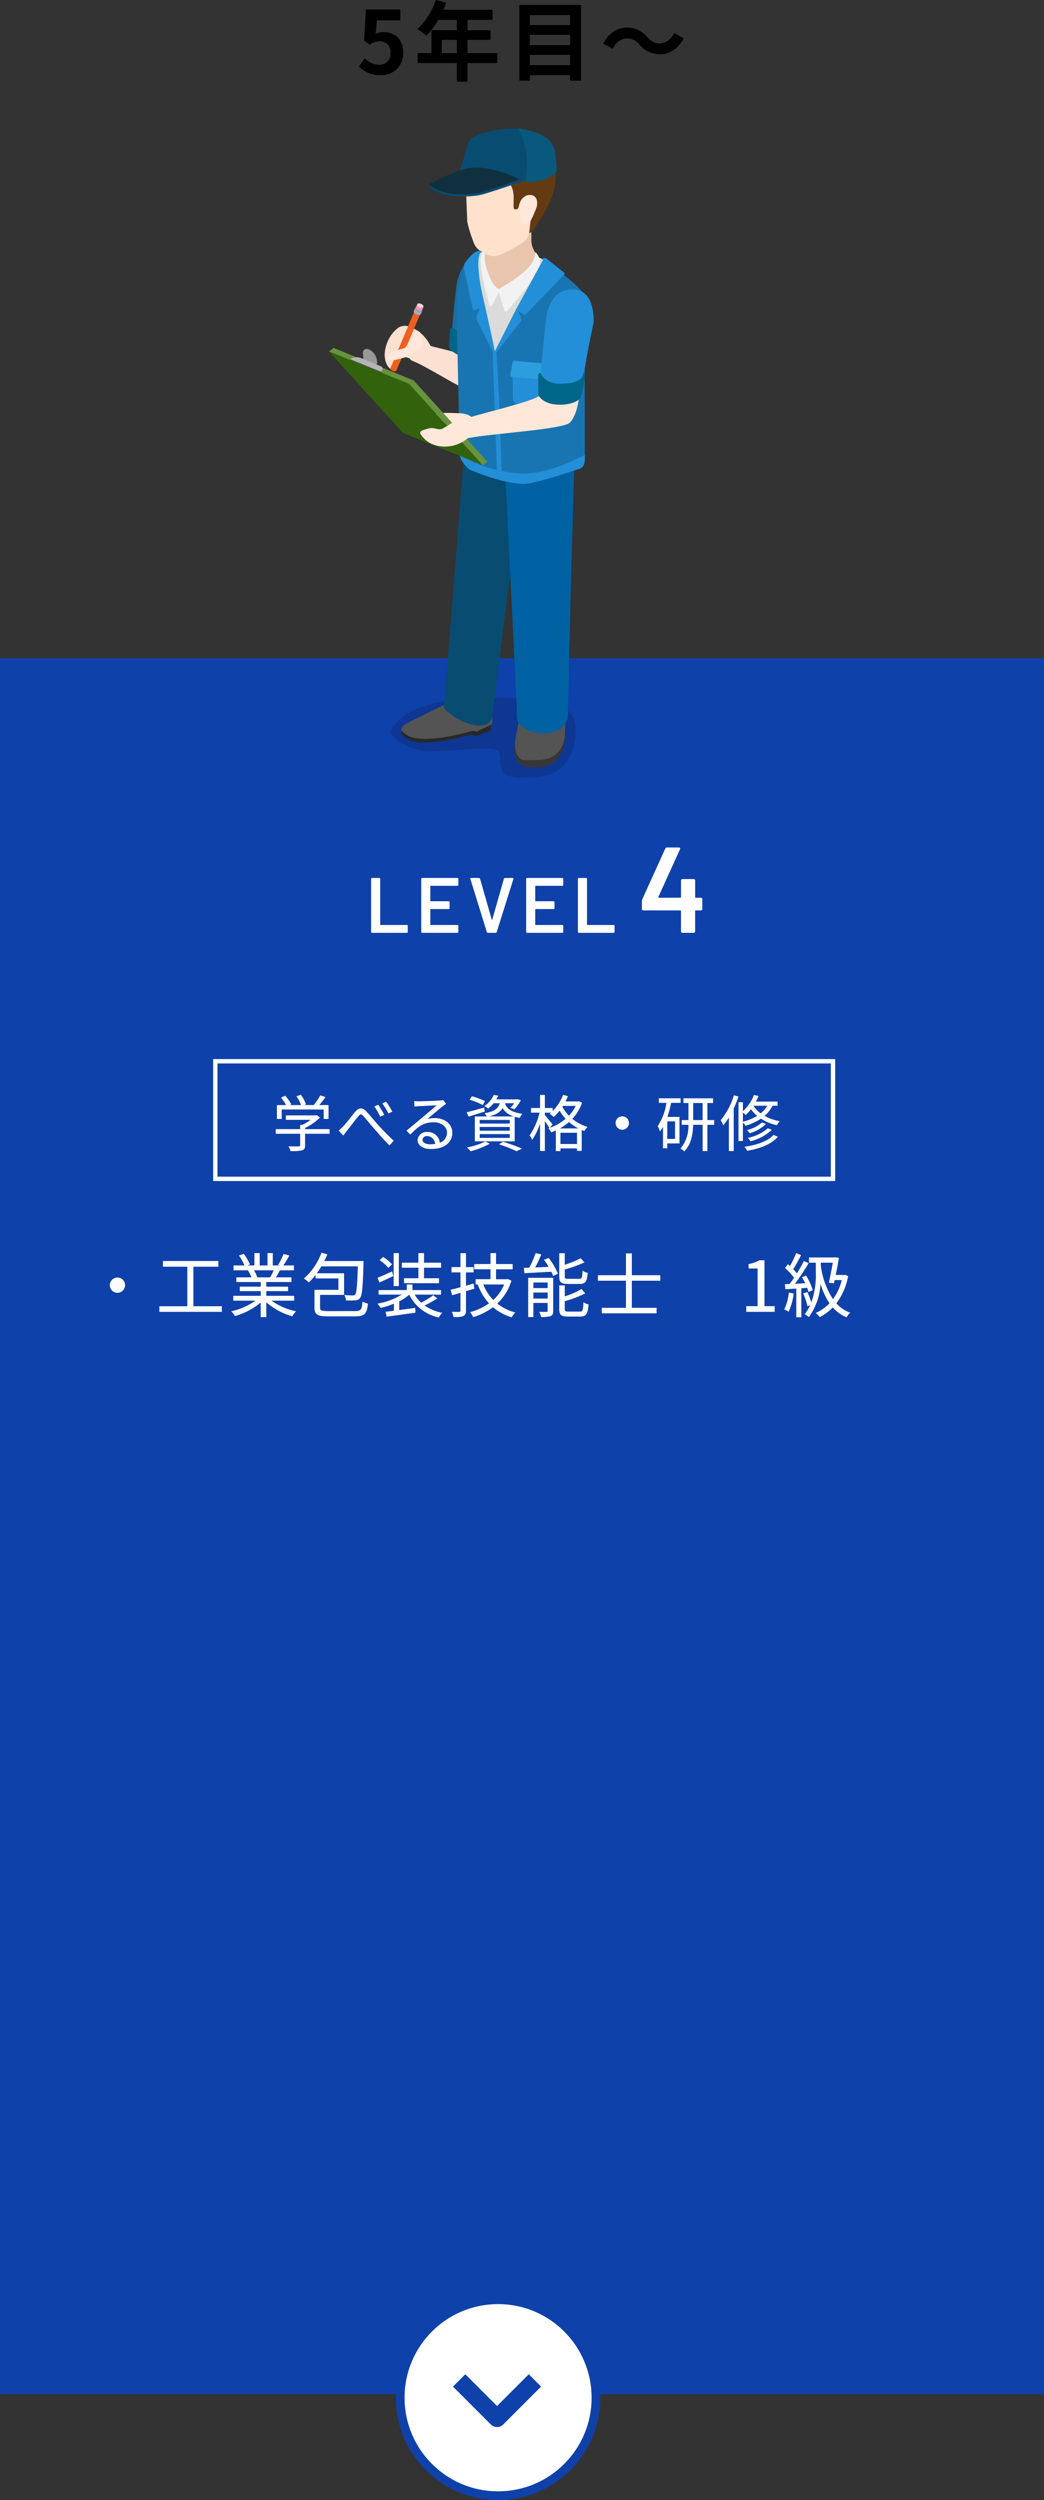 <svg xmlns="http://www.w3.org/2000/svg" width="240" height="574.185" viewBox="0 0 240 574.185"><rect x="0" y="0" width="240" height="574.185" fill="#333333" stroke="none"/><g transform="translate(-993 7028.185)"><path d="M0-10H240V388.682H0Z" transform="translate(993 -6867)" fill="#0f41ab"/><path d="M1.53,0a.208.208,0,0,1-.153-.063.208.208,0,0,1-.063-.153V-12.384a.208.208,0,0,1,.063-.153A.208.208,0,0,1,1.53-12.6H3.186a.208.208,0,0,1,.153.063.208.208,0,0,1,.063.153V-1.89a.08.08,0,0,0,.09.09h6.03a.208.208,0,0,1,.153.063.208.208,0,0,1,.063.153V-.216a.208.208,0,0,1-.063.153A.208.208,0,0,1,9.522,0ZM21.366-11.016a.208.208,0,0,1-.063.153.208.208,0,0,1-.153.063H15.012a.08.08,0,0,0-.09.09v3.366a.08.08,0,0,0,.09.09h4.122a.208.208,0,0,1,.153.063.208.208,0,0,1,.063.153V-5.67a.208.208,0,0,1-.063.153.208.208,0,0,1-.153.063H15.012a.08.08,0,0,0-.09.09V-1.89a.08.08,0,0,0,.09.09H21.15a.208.208,0,0,1,.153.063.208.208,0,0,1,.063.153V-.216a.208.208,0,0,1-.063.153A.208.208,0,0,1,21.15,0h-8.1A.208.208,0,0,1,12.9-.063a.208.208,0,0,1-.063-.153V-12.384a.208.208,0,0,1,.063-.153.208.208,0,0,1,.153-.063h8.1a.208.208,0,0,1,.153.063.208.208,0,0,1,.063.153ZM28.152,0a.226.226,0,0,1-.234-.18l-3.78-12.168-.018-.072q0-.18.2-.18H26.1a.237.237,0,0,1,.252.18l2.7,9.4q.018.054.054.054t.054-.054l2.682-9.4a.237.237,0,0,1,.252-.18H33.84a.19.19,0,0,1,.162.072.186.186,0,0,1,.018.18L30.186-.18a.226.226,0,0,1-.234.18ZM45.486-11.016a.208.208,0,0,1-.063.153.208.208,0,0,1-.153.063H39.132a.08.08,0,0,0-.09.09v3.366a.08.08,0,0,0,.09.09h4.122a.208.208,0,0,1,.153.063.208.208,0,0,1,.063.153V-5.67a.208.208,0,0,1-.063.153.208.208,0,0,1-.153.063H39.132a.08.08,0,0,0-.09.09V-1.89a.08.08,0,0,0,.09.09H45.27a.208.208,0,0,1,.153.063.208.208,0,0,1,.063.153V-.216a.208.208,0,0,1-.063.153A.208.208,0,0,1,45.27,0h-8.1a.208.208,0,0,1-.153-.063.208.208,0,0,1-.063-.153V-12.384a.208.208,0,0,1,.063-.153.208.208,0,0,1,.153-.063h8.1a.208.208,0,0,1,.153.063.208.208,0,0,1,.063.153ZM49.068,0a.208.208,0,0,1-.153-.063.208.208,0,0,1-.063-.153V-12.384a.208.208,0,0,1,.063-.153.208.208,0,0,1,.153-.063h1.656a.208.208,0,0,1,.153.063.208.208,0,0,1,.063.153V-1.89a.08.08,0,0,0,.09.09h6.03a.208.208,0,0,1,.153.063.208.208,0,0,1,.063.153V-.216a.208.208,0,0,1-.063.153A.208.208,0,0,1,57.06,0Z" transform="translate(1077 -6813.941)" fill="#fff"/><path d="M14.616-8.064a.324.324,0,0,1,.238.1.324.324,0,0,1,.1.238v2.24a.324.324,0,0,1-.1.238.324.324,0,0,1-.238.1H13.44a.124.124,0,0,0-.14.14V-.336a.324.324,0,0,1-.1.238.324.324,0,0,1-.238.1H10.388a.324.324,0,0,1-.238-.1.324.324,0,0,1-.1-.238V-5.012a.124.124,0,0,0-.14-.14H1.4a.324.324,0,0,1-.238-.1.324.324,0,0,1-.1-.238V-7.28a1.382,1.382,0,0,1,.084-.42L6.44-19.348a.4.4,0,0,1,.392-.252H9.576a.308.308,0,0,1,.266.1.3.3,0,0,1-.014.294L4.844-8.232a.119.119,0,0,0,0,.112.09.09,0,0,0,.084.056H9.912a.124.124,0,0,0,.14-.14v-3.808a.324.324,0,0,1,.1-.238.324.324,0,0,1,.238-.1h2.576a.324.324,0,0,1,.238.1.324.324,0,0,1,.1.238V-8.2a.124.124,0,0,0,.14.14Z" transform="translate(1139.5 -6813.941)" fill="#fff"/><path d="M8,11.224a1.7,1.7,0,1,0,1.7,1.7A1.687,1.687,0,0,0,8,11.224Zm17.408,6.592V8.632h5.744V7.416H18.512V8.632h5.6v9.184H17.68V19H31.952V17.816ZM43.984,9.464a14.627,14.627,0,0,1-.816,1.664l.16.048h-3.76l.512-.112a6.779,6.779,0,0,0-.8-1.6Zm4.592,6.96V15.416H42.16V14.232h5.008V13.32H42.16V12.152h5.792v-.976H44.32c.32-.48.672-1.1.992-1.712h3.2V8.44h-2.48a22.373,22.373,0,0,0,1.408-2.3l-1.216-.32a18.152,18.152,0,0,1-1.216,2.432l.592.192H43.664V5.608h-1.12V8.44h-1.9V5.608h-1.1V8.44H37.568l.816-.3a11.029,11.029,0,0,0-1.36-2.352l-1.008.336A12.472,12.472,0,0,1,37.28,8.44H34.736V9.464h3.9l-.56.112a6.718,6.718,0,0,1,.784,1.6H35.376v.976h5.616V13.32H36.176v.912h4.816v1.184h-6.32v1.008H39.9a15.42,15.42,0,0,1-5.648,2.528,5.1,5.1,0,0,1,.768,1.008,16.079,16.079,0,0,0,5.968-3.152v3.408H42.16V16.728a15.1,15.1,0,0,0,6.016,3.28,4.278,4.278,0,0,1,.8-1.056,14.639,14.639,0,0,1-5.712-2.528Zm7.984,2.5c-1.712,0-2.032-.144-2.032-.8V15.1h5.52V10.248h-6.32c.384-.528.768-1.1,1.12-1.7h8.464c-.128,4.528-.3,6.16-.624,6.56a.673.673,0,0,1-.592.224c-.272,0-1.04-.016-1.856-.1a2.811,2.811,0,0,1,.32,1.136,14.774,14.774,0,0,0,2.112-.016,1.254,1.254,0,0,0,1.056-.528c.48-.576.624-2.48.784-7.824,0-.176.016-.576.016-.576H55.456a15.071,15.071,0,0,0,.72-1.552l-1.232-.352a14.918,14.918,0,0,1-4,5.872A8.006,8.006,0,0,1,52,12.216a15.777,15.777,0,0,0,1.584-1.776v.88h5.264v2.72h-5.5v4.1c0,1.552.736,1.9,3.28,1.9h5.952c2.24,0,2.7-.56,2.944-2.848a4.534,4.534,0,0,1-1.152-.416C64.24,18.584,64,18.92,62.56,18.92Zm20.672-7.536h-3.3v1.04h7.936v-1.04h-3.44V8.856h3.92V7.8h-3.92V5.608h-1.2V7.8H73.44V8.856h3.792ZM72.64,5.608h-1.1V13.08h1.1Zm-1.6,2.528A8.972,8.972,0,0,0,69.072,6.5l-.72.672a9.442,9.442,0,0,1,1.936,1.712Zm.064,1.7c-1.216.56-2.416,1.088-3.264,1.424l.416.976c.928-.416,2.032-.928,3.088-1.424Zm9.488,5.488a21.572,21.572,0,0,1-2.8,1.664,7.456,7.456,0,0,1-1.536-1.936h6.08V14.1H75.76v-1.28H74.576V14.1h-6.5v.944h5.472a16.419,16.419,0,0,1-5.7,2.16,4.425,4.425,0,0,1,.672.88,17.741,17.741,0,0,0,3.088-.992V18.84c-.7.1-1.36.176-1.9.24L69.92,20.1c1.744-.224,4.192-.576,6.528-.912L76.4,18.2c-1.232.176-2.5.336-3.664.5V16.584a11.149,11.149,0,0,0,2.336-1.536H75.1a9.733,9.733,0,0,0,6.768,5.232,4.081,4.081,0,0,1,.7-.976,10.4,10.4,0,0,1-4.064-1.728,21.166,21.166,0,0,0,2.944-1.632Zm9.232-2.72c-.576.176-1.184.352-1.76.512V9.944h1.76V8.824h-1.76v-3.2H86.9v3.2H84.848v1.12H86.9v3.488c-.848.24-1.616.432-2.256.576l.336,1.168,1.92-.56v4.176c0,.224-.1.3-.32.3-.192.016-.88.016-1.648,0a3.8,3.8,0,0,1,.368,1.088,5.552,5.552,0,0,0,2.176-.208c.416-.192.592-.512.592-1.184V14.264c.624-.192,1.28-.384,1.92-.576Zm7.136.112a9.757,9.757,0,0,1-2.576,3.68,10.9,10.9,0,0,1-2.352-3.68Zm.752-1.152-.192.048H94.976V9.224H98.8V8.12H94.976V5.608H93.808V8.12H90.064v1.1h3.744v2.384H90.384v1.1h.528l-.048.016a12.758,12.758,0,0,0,2.624,4.384,13.137,13.137,0,0,1-4.336,2.032,4.531,4.531,0,0,1,.64,1.072,14.638,14.638,0,0,0,4.544-2.288,11.488,11.488,0,0,0,4.272,2.32,4.9,4.9,0,0,1,.768-1.024,10.9,10.9,0,0,1-4.128-2.064A11.707,11.707,0,0,0,98.5,11.9Zm16.56,1.024c1.264,0,1.632-.512,1.776-2.448a3.339,3.339,0,0,1-1.088-.464c-.064,1.584-.176,1.84-.784,1.84h-2.544c-.72,0-.848-.1-.848-.608V9.288a33.448,33.448,0,0,0,4.5-1.616l-.8-.864a26.623,26.623,0,0,1-3.7,1.5V5.64h-1.168v5.28c0,1.312.4,1.664,1.92,1.664Zm-10.7,3.456V14.568h3.376V16.04Zm3.376-3.776V13.64h-3.376V12.264Zm1.168-.992h-5.648V20.2h1.1V16.952h3.376V18.84c0,.208-.048.256-.256.256-.224.016-.9.032-1.648,0a4.53,4.53,0,0,1,.384,1.072,6.658,6.658,0,0,0,2.144-.192c.432-.192.544-.528.544-1.12Zm-1.968-4.16a18.3,18.3,0,0,1,1.072,1.648l-3.28.144c.5-.912,1.008-2.032,1.44-3.008l-1.2-.288A25.091,25.091,0,0,1,102.7,8.952c-.448.016-.848.032-1.216.048l.112,1.12c1.632-.1,3.936-.208,6.176-.336a8.62,8.62,0,0,1,.416.944l1.008-.448a15.546,15.546,0,0,0-2.08-3.552Zm5.536,11.92c-.752,0-.9-.1-.9-.624V16.552a23.11,23.11,0,0,0,4.672-1.776l-.784-.9a17.892,17.892,0,0,1-3.888,1.68V13.032h-1.168v5.376c0,1.312.416,1.664,1.936,1.664H114.4c1.328,0,1.68-.56,1.84-2.7a3.178,3.178,0,0,1-1.072-.448c-.08,1.792-.192,2.112-.864,2.112Zm21.056-7.184V10.68h-6.544V5.672h-1.248V10.68H118.5v1.168h6.448v6.32h-5.552v1.168h12.5V18.168h-5.7v-6.32ZM152.608,19h6.432V17.784h-2.352V7.256h-1.12a7.065,7.065,0,0,1-2.432.848v.928h2.08v8.752h-2.608Zm9.776-4.32a11.5,11.5,0,0,1-1.04,3.808,4.156,4.156,0,0,1,.928.448,14.081,14.081,0,0,0,1.136-4.064Zm4.208-1.2a9.135,9.135,0,0,1,.3.96l.88-.4a12.668,12.668,0,0,0-1.5-3.264l-.832.336a14.511,14.511,0,0,1,.736,1.408c-.88.048-1.728.1-2.528.128a54.9,54.9,0,0,0,3.184-4.768l-1.008-.448a32.589,32.589,0,0,1-1.616,2.864,12.848,12.848,0,0,0-.928-1.04c.592-.9,1.264-2.16,1.808-3.216l-1.04-.416a20.233,20.233,0,0,1-1.44,2.976c-.16-.144-.3-.288-.464-.416l-.608.784a14.9,14.9,0,0,1,2.064,2.256c-.352.528-.72,1.04-1.056,1.472l-1.056.048.1,1.056c.736-.048,1.6-.1,2.512-.144v6.592h1.056V13.576ZM169.648,7.7h2.864c-.24,1.36-.592,3.216-.912,4.608l1.072.128.16-.736h1.744a12.018,12.018,0,0,1-2.1,4.512,18.644,18.644,0,0,1-2.832-7.7Zm5.568,2.88-.208.048h-1.952c.288-1.376.56-2.832.736-3.952l-.8-.112-.192.048h-5.776V7.7h1.568v2.352A18.706,18.706,0,0,1,167.5,17.08a15.54,15.54,0,0,0-.928-2.512l-.864.272a14.8,14.8,0,0,1,.944,2.848l.688-.24a9.923,9.923,0,0,1-1.28,2.112,4.554,4.554,0,0,1,.88.624,14.168,14.168,0,0,0,2.64-7.9,16.129,16.129,0,0,0,2.176,4.8,10.446,10.446,0,0,1-3.136,2.24,3.542,3.542,0,0,1,.816.88,11.17,11.17,0,0,0,3.008-2.24,8.669,8.669,0,0,0,3.152,2.272,4.6,4.6,0,0,1,.768-.976A7.834,7.834,0,0,1,173.2,17.1a14.861,14.861,0,0,0,2.72-6.24Z" transform="translate(1012 -6745.94)" fill="#fff" stroke="#fff" stroke-width="0.1"/><path d="M5.52.28a5,5,0,0,0,5.18-5.2c0-3.22-2.08-4.7-4.56-4.7a3.887,3.887,0,0,0-1.78.42l.28-3.14h5.38v-2.48H2.1l-.4,7.2,1.34.88a3.541,3.541,0,0,1,2.22-.78,2.4,2.4,0,0,1,2.5,2.68A2.485,2.485,0,0,1,5.14-2.12a4.6,4.6,0,0,1-3.26-1.5L.52-1.74A6.745,6.745,0,0,0,5.52.28ZM19.56-4.8V-7.84h3.46V-4.8Zm12.76,0H25.48V-7.84h5.28v-2.22H25.48v-2.38h5.74v-2.3H19.92a12.768,12.768,0,0,0,.66-1.64L18.16-17a15.423,15.423,0,0,1-4.2,6.66A18.407,18.407,0,0,1,16.02-8.8a17.974,17.974,0,0,0,2.72-3.64h4.28v2.38H17.18V-4.8H14.02v2.28h9V1.76h2.46V-2.52h6.84ZM39.8-2.04V-4.4h9.26v2.36ZM49.06-9v2.36H39.8V-9Zm0-4.54v2.3H39.8v-2.3ZM37.4-15.86V1.52h2.4V.28h9.26V1.52h2.52V-15.86ZM65.02-6.74a6.051,6.051,0,0,0,4.72,2.2c2.14,0,4.1-1.2,5.44-3.68l-2.2-1.2a3.907,3.907,0,0,1-3.18,2.4,3.659,3.659,0,0,1-2.98-1.44,6.051,6.051,0,0,0-4.72-2.2c-2.14,0-4.1,1.2-5.44,3.68l2.2,1.2a3.907,3.907,0,0,1,3.18-2.4A3.688,3.688,0,0,1,65.02-6.74Z" transform="translate(1075 -7011.185)"/><path d="M-56.294-8.47h9.758V-6.3h1.008V-9.394H-47.7c.476-.56.994-1.232,1.428-1.862l-1.078-.364a15.131,15.131,0,0,1-1.5,2.226h-2.478l.6-.238a8.633,8.633,0,0,0-1.134-2.142l-.91.336A8.275,8.275,0,0,1-51.73-9.394h-2.856l.476-.238a9.379,9.379,0,0,0-1.344-1.9l-.868.392a11.606,11.606,0,0,1,1.176,1.75h-2.142V-6.3h.994Zm11.018,4.606h-5.642v-.35a12.5,12.5,0,0,0,3.4-2.366l-.672-.5-.21.056H-55.23V-6.1h5.782a11.723,11.723,0,0,1-1.974,1.232h-.532v1.008h-5.6V-2.9h5.6V-.2c0,.21-.07.28-.364.294-.266.014-1.218.014-2.282-.014a4.463,4.463,0,0,1,.434.994A10.413,10.413,0,0,0-51.59.91c.5-.154.672-.462.672-1.078V-2.9h5.642Zm2.184.28L-42.07-2.52c.224-.294.546-.742.826-1.12.714-.868,1.876-2.408,2.534-3.206.476-.6.756-.714,1.344-.042.644.714,1.722,2.058,2.632,3.08.952,1.092,2.212,2.548,3.276,3.556l.9-1.008c-1.26-1.134-2.646-2.6-3.5-3.528-.882-.952-1.96-2.338-2.8-3.206-.924-.938-1.652-.8-2.478.154-.826.98-2,2.59-2.744,3.332A7.382,7.382,0,0,1-43.092-3.584Zm9.03-5.866-.8.35a16.275,16.275,0,0,1,1.3,2.254l.826-.364A22.02,22.02,0,0,0-34.062-9.45Zm1.806-.714-.784.364a15.986,15.986,0,0,1,1.358,2.226l.8-.392A17.964,17.964,0,0,0-32.256-10.164Zm8.33,8.694a1.023,1.023,0,0,1,1.12-.9,1.909,1.909,0,0,1,1.876,1.9,7.188,7.188,0,0,1-1.134.084C-23.156-.378-23.926-.8-23.926-1.47Zm-1.792-8.848.042,1.162c.294-.042.616-.07.924-.084.742-.042,3.542-.168,4.284-.2-.714.63-2.464,2.1-3.248,2.744-.812.686-2.6,2.184-3.766,3.136l.8.826c1.778-1.806,3.024-2.8,5.362-2.8,1.82,0,3.136,1.036,3.136,2.408a2.459,2.459,0,0,1-1.75,2.394,2.71,2.71,0,0,0-2.856-2.478,1.966,1.966,0,0,0-2.156,1.82C-24.948-.224-23.786.6-21.882.6c2.968,0,4.816-1.456,4.816-3.71,0-1.89-1.666-3.29-3.99-3.29A5.924,5.924,0,0,0-23-6.1c1.092-.91,3-2.534,3.7-3.066.252-.21.532-.392.784-.574l-.644-.812a3.3,3.3,0,0,1-.756.112c-.742.07-4.074.182-4.8.182A8.347,8.347,0,0,1-25.718-10.318Zm19.656.406C-6.4-8.638-7.238-7.938-9.52-7.532a2.844,2.844,0,0,1,.49.742c1.988-.392,3.024-1.05,3.57-2.086.518,1.008,1.54,1.9,3.92,2.324a2.944,2.944,0,0,1,.532-.84c-2.87-.42-3.654-1.442-3.962-2.52h2.24a5.684,5.684,0,0,1-.854,1.078l.826.294a9,9,0,0,0,1.414-1.988l-.7-.21-.168.042H-7a8.876,8.876,0,0,0,.476-.868l-.938-.154A6.079,6.079,0,0,1-9.576-9.212a2.634,2.634,0,0,1,.784.518A7.359,7.359,0,0,0-7.546-9.912ZM-10.78-2.828h7.014v.98H-10.78Zm0-1.638h7.014V-3.5H-10.78Zm0-1.61h7.014v.938H-10.78Zm-1.008,4.914H-2.73V-6.776h-9.058Zm2.212-9.17A17.932,17.932,0,0,0-12.5-11.41l-.462.714A16.909,16.909,0,0,1-10.038-9.52Zm-.168,1.526c-1.428.392-2.9.812-3.906,1.05l.406.91c1.05-.336,2.366-.742,3.626-1.148Zm.294,7.784a16.032,16.032,0,0,1-4.1,1.344,8.1,8.1,0,0,1,.77.784,19.949,19.949,0,0,0,4.27-1.68Zm3.262.574a30.69,30.69,0,0,1,3.906,1.54L-1.134.574C-2.156.112-3.822-.49-5.334-.98ZM7.518-4.032A13.054,13.054,0,0,0,9.8-5.614a10.172,10.172,0,0,0,2.352,1.582ZM7.784-.448V-3.136H11.69V-.448Zm.6-8.862h3.052A8.741,8.741,0,0,1,9.786-6.93,9.225,9.225,0,0,1,8.218-9.058Zm3.71-.952-.182.042h-3c.21-.406.406-.812.574-1.232l-1.008-.28a10.632,10.632,0,0,1-2.478,3.78v-.77H4.2v-3H3.206v3H1.12v.966H3.094A15.153,15.153,0,0,1,.8-2.478a4.719,4.719,0,0,1,.546.924,14.86,14.86,0,0,0,1.862-4V1.05H4.2V-5.936c.434.6.924,1.344,1.148,1.75L5.964-5C5.7-5.334,4.606-6.678,4.2-7.126v-.63H5.8c-.112.1-.238.2-.35.294a5.738,5.738,0,0,1,.826.7A10.832,10.832,0,0,0,7.644-8.246,10.75,10.75,0,0,0,9.1-6.286,11.585,11.585,0,0,1,5.138-4.074a2.933,2.933,0,0,1,.588.84A10.855,10.855,0,0,0,6.832-3.7V1.078h.952V.462H11.69v.56h.98V-3.794c.21.084.434.168.658.252a3.994,3.994,0,0,1,.644-.868,9.908,9.908,0,0,1-3.486-1.876A9.878,9.878,0,0,0,12.74-9.954ZM22.05-6.8A1.476,1.476,0,0,0,20.566-5.32,1.476,1.476,0,0,0,22.05-3.836,1.476,1.476,0,0,0,23.534-5.32,1.476,1.476,0,0,0,22.05-6.8Zm12.18,5.18H32.34v-4.13h1.89ZM30.506-10h1.75a13.169,13.169,0,0,1-2,5.4,6.581,6.581,0,0,1,.476,1.106,8.118,8.118,0,0,0,.728-1.12V.434h.882V-.686h2.814V-6.678H32.368A26.118,26.118,0,0,0,33.236-10h2.17v-.952h-4.9ZM38.3-5.95V-9.968h2.268V-5.95Zm4.83,0H41.566V-9.968h1.3v-.98H36.162v.98H37.31V-5.95H35.77v.994H37.3A8,8,0,0,1,35.518.532a3.757,3.757,0,0,1,.784.6C37.884-.5,38.248-2.828,38.29-4.956h2.282v6.02h.994v-6.02h1.568Zm4.606-5.684a16.334,16.334,0,0,1-3,5.684,5.48,5.48,0,0,1,.546,1.064,15.306,15.306,0,0,0,1.33-1.876V1.064h1.008v-9.73a25.259,25.259,0,0,0,1.078-2.7Zm4.438,2.3h3.3a6.22,6.22,0,0,1-1.61,1.862A6.536,6.536,0,0,1,52.15-9.3Zm5.516,0v-.854H52.682A12.023,12.023,0,0,0,53.3-11.48l-.938-.238a9.734,9.734,0,0,1-2.632,3.794v-2.128h-.91v8.806h.91V-7.8a6.431,6.431,0,0,1,.7.56,10.262,10.262,0,0,0,1.218-1.33,7.587,7.587,0,0,0,1.5,1.61,11.891,11.891,0,0,1-3.388,1.4,5.52,5.52,0,0,1,.63.812,13.043,13.043,0,0,0,3.542-1.638,10.68,10.68,0,0,0,3.64,1.512,4.947,4.947,0,0,1,.574-.84A10.668,10.668,0,0,1,54.67-6.958a7.532,7.532,0,0,0,1.9-2.38ZM55.524-4.06a9.9,9.9,0,0,1-4.536,2.184,3.181,3.181,0,0,1,.546.686,10.613,10.613,0,0,0,4.788-2.548ZM54.194-5.4a8.628,8.628,0,0,1-3.388,1.75,4.824,4.824,0,0,1,.588.616,9.346,9.346,0,0,0,3.6-2.044Zm2.632,2.87C55.58-1.12,53.046-.238,50.232.182a3.522,3.522,0,0,1,.546.826C53.732.49,56.336-.5,57.722-2.156Z" transform="translate(1114 -6764.94)" fill="#fff" stroke="#fff" stroke-width="0.1"/><g transform="translate(1042 -6784.941)" fill="none"><path d="M0,0H143V28H0Z" stroke="none"/><path d="M 1 1 L 1 27 L 142 27 L 142 1 L 1 1 M 0 0 L 143 0 L 143 28 L 0 28 L 0 0 Z" stroke="none" fill="#fff"/></g><g transform="translate(1084 -6501)" fill="#fff"><path d="M 23.5 46 C 20.462 46 17.516 45.405 14.742 44.232 C 12.063 43.099 9.657 41.477 7.59 39.41 C 5.523 37.343 3.901 34.937 2.768 32.258 C 1.595 29.484 1 26.538 1 23.5 C 1 20.462 1.595 17.516 2.768 14.742 C 3.901 12.063 5.523 9.657 7.59 7.59 C 9.657 5.523 12.063 3.901 14.742 2.768 C 17.516 1.595 20.462 1 23.5 1 C 26.538 1 29.484 1.595 32.258 2.768 C 34.937 3.901 37.343 5.523 39.41 7.59 C 41.477 9.657 43.099 12.063 44.232 14.742 C 45.405 17.516 46 20.462 46 23.5 C 46 26.538 45.405 29.484 44.232 32.258 C 43.099 34.937 41.477 37.343 39.41 39.41 C 37.343 41.477 34.937 43.099 32.258 44.232 C 29.484 45.405 26.538 46 23.5 46 Z" stroke="none"/><path d="M 23.5 2 C 20.597 2 17.781 2.568 15.132 3.689 C 12.572 4.772 10.272 6.322 8.297 8.297 C 6.322 10.272 4.772 12.572 3.689 15.132 C 2.568 17.781 2 20.597 2 23.5 C 2 26.403 2.568 29.219 3.689 31.868 C 4.772 34.428 6.322 36.728 8.297 38.703 C 10.272 40.678 12.572 42.228 15.132 43.311 C 17.781 44.432 20.597 45 23.5 45 C 26.403 45 29.219 44.432 31.868 43.311 C 34.428 42.228 36.728 40.678 38.703 38.703 C 40.678 36.728 42.228 34.428 43.311 31.868 C 44.432 29.219 45 26.403 45 23.5 C 45 20.597 44.432 17.781 43.311 15.132 C 42.228 12.572 40.678 10.272 38.703 8.297 C 36.728 6.322 34.428 4.772 31.868 3.689 C 29.219 2.568 26.403 2 23.5 2 M 23.5 0 C 36.479 0 47 10.521 47 23.5 C 47 36.479 36.479 47 23.5 47 C 10.521 47 0 36.479 0 23.5 C 0 10.521 10.521 0 23.5 0 Z" stroke="none" fill="#0f41ab"/></g><path d="M1544.516-3269.241l7.3,7.3,7.3-7.3" transform="translate(-444.556 -3210.818)" fill="none" stroke="#0f41ab" stroke-linecap="square" stroke-linejoin="round" stroke-width="4"/><path d="M993.673,287.372c-.593-.415.388-.025-1.841-1.265s-3.545-.106-3.545-.106c-2.8,2.015-4.4,7.3-1.655,9.542.4.324,1.444-2.4,1.964-4.145l1.615,1.343a5.459,5.459,0,0,0,3.871.149l1.669-2.731A8.937,8.937,0,0,0,993.673,287.372Z" transform="translate(96.225 -7238.875)" fill="#fce0d2"/><g transform="translate(1082.753 -6958.505)"><path d="M987.84,306.321l0,0a.087.087,0,0,0,.02.06.249.249,0,0,0,.21.088.082.082,0,0,0,.06-.032h0l1.021-.891-1.309-.58Z" transform="translate(-987.84 -290.069)" fill="#662d17"/><path d="M987.84,306.321l0,0a.087.087,0,0,0,.02.06.249.249,0,0,0,.21.088.082.082,0,0,0,.06-.032h0l1.021-.891-1.309-.58Z" transform="translate(-987.84 -290.069)" fill="#db410b"/><path d="M989.159,305.549l-1.309-.58,0,.754a1.2,1.2,0,0,0,.74.324Z" transform="translate(-987.843 -290.069)" fill="#662d17"/><path d="M987.864,290.96a.37.37,0,0,0,.083.365,1.153,1.153,0,0,0,.966.4.365.365,0,0,0,.314-.194l5.872-13.888a.368.368,0,0,1-.315.194,1.156,1.156,0,0,1-.966-.4.37.37,0,0,1-.083-.365Z" transform="translate(-987.842 -276.15)" fill="#ef6020"/><g transform="translate(5.873 0.719)"><path d="M999.664,277.236c-.2-.267-.1-.518.233-.561a1.151,1.151,0,0,1,.963.4c.2.266.1.517-.23.559A1.156,1.156,0,0,1,999.664,277.236Z" transform="translate(-999.56 -276.669)" fill="#bd693f"/></g><g transform="translate(5.36 0.689)"><path d="M998.561,277.9a.439.439,0,0,0,.1.436,1.372,1.372,0,0,0,1.151.483.436.436,0,0,0,.374-.231l.346-.817a.436.436,0,0,1-.374.232,1.374,1.374,0,0,1-1.152-.484.438.438,0,0,1-.1-.436Z" transform="translate(-998.536 -276.847)" fill="#9fadbe"/><g transform="translate(0.345)"><path d="M999.349,277.284c-.242-.317-.118-.616.276-.668a1.376,1.376,0,0,1,1.15.483c.242.318.119.617-.274.668A1.373,1.373,0,0,1,999.349,277.284Z" transform="translate(-999.226 -276.608)" fill="#7b8693"/></g></g><path d="M999.493,276.368a.384.384,0,0,0,.088.383,1.2,1.2,0,0,0,1.009.425.387.387,0,0,0,.33-.2l.3-.716a.385.385,0,0,1-.33.2,1.2,1.2,0,0,1-1.01-.424.39.39,0,0,1-.087-.383Z" transform="translate(-993.643 -275.442)" fill="#fc95b5"/><g transform="translate(6.13)"><path d="M1000.183,275.827c-.212-.279-.1-.541.243-.586a1.2,1.2,0,0,1,1.008.424c.213.28.106.542-.241.586A1.2,1.2,0,0,1,1000.183,275.827Z" transform="translate(-1000.074 -275.234)" fill="#ffd2e2"/></g></g><path d="M996.861,468.37c14.7-.817,16.334-1.466,16.334,1.361,0,4,1.023,5.14,9.256,4.355,5.717-.544,8.167-5.744,8.167-10.889s-4.626-7.237-19.379-7.237c-15.541,0-20.376,3.583-22.817,6.965C986.61,465.435,994.368,468.509,996.861,468.37Z" transform="translate(94.758 -7323.908)" opacity="0.15"/><path d="M1056.391,461.354s-.035,5.908-.032,6.027c.043,2.321-1.1,7.007-6.478,7.007h-2.2s-3.677-.4-2.792-5.582c.313-1.806,1.4-7.953,1.4-7.953Z" transform="translate(66.521 -7326.349)" fill="#383736"/><path d="M1056.529,459.27s.119-.134-.032,6.475c-.055,2.322-1.139,6.184-6.411,6.184-2.133,0-2.679.046-2.734.046-1.552-.046-2.688-1.633-2.224-4.938.2-1.436,1.6-7.751,1.7-7.751Z" transform="translate(66.383 -7325.559)" fill="#545454"/><g transform="translate(1085.284 -6868.177)"><path d="M1004.873,455.5l-1.844,1.7s-7.8,3.863-8.333,4.149c-.613.319-1.956.888-1.767,2.017a1.266,1.266,0,0,0,.216.678,4.646,4.646,0,0,0,3.071,1.362c2.55.364,7.86-.559,7.86-.559a18.318,18.318,0,0,0,4.394-1.3s1.33-.42,1.578.028a3.777,3.777,0,0,1-.043,1.089l3.288-1.425a8.476,8.476,0,0,0,.5-2.4l-.186-4.645Z" transform="translate(-992.901 -455.503)" fill="#545454"/><g transform="translate(0 6.376)"><path d="M994.749,472.372a8.479,8.479,0,0,0,2.537.509c3.709.306,9.273-1.1,9.273-1.1.548-.139,2.641-.709,2.641-.709s.857.047.839.24c0-.1-.012,0,.035,0A4.6,4.6,0,0,1,1010,472.4l-.9-.534s-2.547.631-3,.788a36.422,36.422,0,0,1-9.086,1.074c-1.177-.084-3.186-.707-3.913-1.76a1.2,1.2,0,0,1-.151-.973A6.047,6.047,0,0,0,994.749,472.372Z" transform="translate(-992.891 -469.607)" fill="#282827"/><path d="M1027.107,469.929l3.59-1.7a13.125,13.125,0,0,1-.309,1.374l-3.287,1.421C1027.105,470.912,1027.1,470.23,1027.107,469.929Z" transform="translate(-1009.959 -468.227)" fill="#282827"/></g></g><path d="M1016.939,340.864l-4.33,54.993c-.189,1.982-.455,2.388.14,3.037,2.237,2.419,9.552,5.869,10.737,1.639l8.127-64.547Z" transform="translate(82.668 -7264.049)" fill="#084c72"/><path d="M1039.679,336.452l2.988,60.336.139,4.2c.021,1.43,1.891,2.962,4.27,3.378a7.978,7.978,0,0,0,4.544-.274,4.511,4.511,0,0,0,2.861-3.172l.7-30.361.916-31.578Z" transform="translate(69.049 -7264.282)" fill="#0061a3"/><g transform="translate(1082.166 -6952.136)"><path d="M992.923,288.322a21.422,21.422,0,0,1-2.256,3.367c-.282.328-2.515.658-3.442,1.279a1.1,1.1,0,0,0-.124,1.826,42.646,42.646,0,0,0,4.822-1.19c3.1-.8,2.65-2.392,2.647-3.6C994.594,288.773,993.662,287.214,992.923,288.322Z" transform="translate(-986.667 -287.944)" fill="#ffe8d9"/></g><path d="M1016.091,253.849c4.214,1.382,1.906,8.417,1.906,8.417s1.048,22.635-4.363,23.253c-2.8.321-11.935-6.049-16.306-7.821-2.645-1.073,3.143-3.737,3.143-3.737,1.1.466,6.822,1.612,9.912,2.738.466.17.711-16.332.974-17.132C1012.486,256.045,1013.533,253.01,1016.091,253.849Z" transform="translate(90.525 -7222.999)" fill="#fce0d2"/><path d="M1022.694,251.159c-1.276-.32-4.4,2.589-5.539,6.872-.185.692-.9,7.154-1.345,13.335-.081,1.15,7.807.292,8.01,1.466a46.413,46.413,0,0,0,3.246-12.592S1027.516,252.37,1022.694,251.159Z" transform="translate(80.959 -7221.715)" fill="#1671a3"/><path d="M1014.727,290.3c.019.725,2.152,2.21,4.287,2.343a9.481,9.481,0,0,0,4.06-.4c1.265-.479,2.08-.7,2.419-1.676,0,0,.8-2.219,1.082-3.233.42-1.494-.189-2.03-.189-2.03a2.918,2.918,0,0,1-.755.8c-.932.593-1.943.547-4.654.722-4.266.27-5.3-1-5.3-1-.625.016-.816.306-.763,1.02Z" transform="translate(81.498 -7238.763)" fill="#006689"/><path d="M1022.353,252.006c-2.692,4.125-3.333,7.051-3.414,15.764l.39,28.348a4.078,4.078,0,0,0,1.339,3.549s8.437,5.075,13.019,4.576c2.924-.321,10.264-3.029,10.264-3.029,1.852-.307,1.824-3.112,1.761-2.7l.555-37.635c.132-2.723-8.366-8.066-8.366-8.066l-6.932-1.706S1022.9,251.166,1022.353,252.006Z" transform="translate(79.397 -7221.7)" fill="#dbdbdb"/><path d="M1041.892,256.051c-.356-.185-2.41-1.771-2.41-1.771a2.085,2.085,0,0,1-.2,1.232c-.338.828-1.985,2.186-2.572,2.976a47.216,47.216,0,0,0-4.413,5.838c-.027.045-.42.408-.439.456-1.283,3.174-3.31,7.967-4.863,10.232-.53-2.02-1.587-5.424-2.473-9.518-1.142-5.277-2.687-9.352-2.509-11.135a4.928,4.928,0,0,1,.973-2.965c-1.974.565-4.815,5.1-4.732,15.39l.688,30.914a5.886,5.886,0,0,0,2.309,3.842s8.643,3.69,13.224,3.191c2.923-.321,11.469-3.284,11.469-3.284,1.851-.307,1.727-2.039,1.761-2.7l-.069-36.888C1047.3,260.157,1043.964,257.711,1041.892,256.051Z" transform="translate(79.741 -7221.845)" fill="#1975b2"/><path d="M1048.38,345.29l.014-.675c-4.222,2.18-9.02,4.088-13.49,4.287-4.134.185-11.654-1.681-15.272-4.361.02,1.085,1.186,2.588,2.307,3.473,0,0,8.643,3.69,13.224,3.191,2.923-.321,11.606-3.284,11.606-3.284C1048.62,347.615,1048.36,345.652,1048.38,345.29Z" transform="translate(79.051 -7268.318)" fill="#238fd8"/><path d="M1032.083,239.288l.567-5.773,8.806-3.066.026,8.273a5.577,5.577,0,0,0,1.491,3.271c.076.142.449,1.785-2.691,4.709-1.824,1.7-6.377,2.969-6.377,2.969a21.748,21.748,0,0,1-2.476-2.619A6.353,6.353,0,0,1,1032.083,239.288Z" transform="translate(73.677 -7211.395)" fill="#e8c5ac"/><path d="M1033.154,259.437c.543.315.248.9.04,1.307l-1.3,2.515c-.423.756-.768.023-.885-.693,0,0-1.323-5.169-1.627-7.337-.444-3.18.364-4.69.364-4.69s1.331-.092.808.482a2.5,2.5,0,0,0-.389,1.609C1030.222,253.761,1031.308,258.362,1033.154,259.437Z" transform="translate(74.255 -7221.415)" fill="#f2f2f2"/><path d="M1045.986,251.957a6.965,6.965,0,0,1-1.086,2.766c-2.117,2.714-6.976,5.322-6.976,5.322-.514.282-.453.546-.234,1.454l1.021,3.289c.215.872.663.717.961.3,0,0,3.113-3.578,3.964-4.751,2-2.761,4.17-5.448,3.254-7.154S1045.986,251.957,1045.986,251.957Z" transform="translate(70.123 -7222.093)" fill="#f2f2f2"/><g transform="translate(1099.802 -6997.413)"><path d="M1029.644,209.29h0l7.538.1-.014,13.6c-.109.932-.077,1.774-.238,2.563a3.872,3.872,0,0,1-1.643,2.453s-1.449.893-3.134,1.8c-.687.371-2.835,1.652-4.4,1.071a17.669,17.669,0,0,1-1.739-.856,3.865,3.865,0,0,1-2-2.458,31.214,31.214,0,0,1-1.351-4.406l-.438-10.793,2.007-3.99Z" transform="translate(-1022.045 -202.962)" fill="#ffe1cc"/><path d="M1021.993,205.573a9.416,9.416,0,0,0-.013,3.088s1.3-4.318,3.121-2.645c1.77,1.608,3.718,2.79,4.769,2.815s.434-1.095.664-1.037c2.367.581,2.685,3.47,2.609,4.657l-.012,1.188c-.006.618-.115,1.324.485,1.259.651-.068.6-.313.782-.966,0,0,.576-2.78,2.581-1.868,1.336.608.341,3.6.253,3.773l-.517,4.455c.561.171,1.676-1.814,2.377-2.864a25.03,25.03,0,0,0,2.7-5.124c1.891-4.421,1.1-9.158-1.634-11.956-.85-.883-2.149-1.4-4.227-2.4-1.349-.65-9-.585-11.175,1.521C1023.761,200.426,1022.849,201.067,1021.993,205.573Z" transform="translate(-1021.864 -197.584)" fill="#633a11"/><path d="M1049.567,225.519c-1.971-.014-2.206,2.425-2.206,2.425l-.02,3.338s.081.855.807,1.01c1.113.241,1.6-.724,2.1-1.786.036-.059.687-1.631.72-1.723C1051.522,227.455,1051.4,225.54,1049.567,225.519Z" transform="translate(-1034.575 -211.521)" fill="#ffe8d9"/></g><path d="M1036.848,325.463l-1.088.037c0-.114-.381-11.445-.583-16.426-.252-6.261-.43-11.64-.41-12.219l.855.29s.39,5.621.643,11.886C1036.469,314.014,1036.844,325.35,1036.848,325.463Z" transform="translate(71.501 -7244.526)" fill="#238fd8"/><g transform="translate(1110.78 -6945.308)"><path d="M1052,302.258a1.808,1.808,0,0,1,1.154,1.389l-.126,7.8a.606.606,0,0,1-.806.668l-7.167-.443a1.807,1.807,0,0,1-1.154-1.389l-.115-8.009a.6.6,0,0,1,.805-.668Z" transform="translate(-1043.773 -301.571)" fill="#238fd8"/></g><path d="M1052.633,306.063l.04-2.416a1.809,1.809,0,0,0-1.154-1.389l-7.409-.649a.6.6,0,0,0-.805.668l-.478,2.37a.548.548,0,0,0,.494.655Z" transform="translate(67.485 -7246.879)" fill="#2c9edd"/><path d="M1051.315,254.591a1.327,1.327,0,0,1,.953-.191l4.238,3.36a.28.28,0,0,1,.027.414l-8.806,9.139a.387.387,0,0,1-.478.063l-1.843-1.111,6.229-11.418Z" transform="translate(66.192 -7223.328)" fill="#238fd8"/><path d="M1035.7,288.343l6.01-7.575a.552.552,0,0,0,.085-.532l-.682-1.875-.55-.251-4.841,9.561Z" transform="translate(71.034 -7235.174)" fill="#238fd8"/><path d="M1025.676,251.508c.023-.117.149-.235-.125-.273a2.056,2.056,0,0,0-1.063.046,3.627,3.627,0,0,0-1.118.835,10.843,10.843,0,0,0-1.735,2.041,3.776,3.776,0,0,0,.129,1.946l1.816,8.456a.389.389,0,0,0,.419.241l1.162-.5-.685,2.027a.551.551,0,0,0-.027.538l3.779,7.544s.506.238.431-.166c-.318-1.707-1.408-6.657-2.7-12.333-1.069-4.679-1.4-8.536-.782-9.994C1025.384,251.412,1025.676,251.508,1025.676,251.508Z" transform="translate(78.097 -7221.741)" fill="#238fd8"/><path d="M1041.937,204.483c-.229-3.683-1.153-5.067-2.418-6.534a9.009,9.009,0,0,0-6.241-2.814c-2.715-.218-10.884.567-11.707,3.4-1.344,4.636-1.818,6.117-1.818,6.117s-.744.473,3.432-.249c3.308-.571,6.98,1.461,10.966,2.71C1037.605,208.2,1042.278,205.667,1041.937,204.483Z" transform="translate(79.017 -7193.758)" fill="#084c72"/><path d="M1053.6,198c-.867-1.006-3.7-2.57-7.122-2.845-.095-.008-.209-.012-.316-.017,2.273,3.13,2.568,8.183,1.748,12.126,3.38.678,7.551-1.64,7.227-2.761C1054.911,200.817,1054.867,199.464,1053.6,198Z" transform="translate(65.813 -7193.775)" fill="#09597c"/><path d="M1027.114,216.03s-8.321-4.456-13.621-2.62a37.673,37.673,0,0,0-7.083,2.981c-.35.172-1.967.607.667,1.994s8.172,1.509,10.984.682C1022.618,217.728,1027.114,216.03,1027.114,216.03Z" transform="translate(86.053 -7202.672)" fill="#11303f"/><path d="M1005.6,219.733c.111.51-.176.482,1.48,1.353,2.634,1.387,8.172,1.509,10.984.682,4.557-1.339,9.053-3.037,9.053-3.037s-.258-.137-.705-.352c-3.594,1.325-5.845,2.084-8.884,2.952C1015.483,221.914,1009.4,222.553,1005.6,219.733Z" transform="translate(86.054 -7205.372)" fill="#084c72"/><path d="M1015.635,329.941a2.657,2.657,0,0,1-2.928-1.941c-.108-.412-2.475-.412-3.506-.783a1.083,1.083,0,0,1-.554-1.715,41.957,41.957,0,0,1,4.885-.012c3.153.023,3.577,1.179,3.863,2.338C1017.711,328.991,1016.9,329.6,1015.635,329.941Z" transform="translate(84.647 -7258.776)" fill="#ffe8d9"/><g transform="translate(1068.642 -6948.273)"><g style="isolation:isolate"><path d="M959.678,296.476l1.047-.822,18.383,7.445-1.047.822Z" transform="translate(-959.678 -295.654)" fill="#67933f"/><g transform="translate(18.383 7.445)"><path d="M996.365,311.334l1.047-.822,16.972,18.668-1.048.822Z" transform="translate(-996.365 -310.512)" fill="#67933f"/></g><g transform="translate(0 0.822)"><path d="M978.061,304.739l16.971,18.668-18.379-7.443-16.975-18.67Z" transform="translate(-959.678 -297.294)" fill="#32630c"/></g></g><g transform="translate(7.564 0.189)"><path d="M975.945,296.192a1.035,1.035,0,0,1,1.048-.044,3.223,3.223,0,0,1,1.8,2.307l.1.758c.046.33-.106.349-.267.475l-.206.131.03-.133.259-.209a.235.235,0,0,0,.079-.2l-.1-.758a3.223,3.223,0,0,0-1.8-2.306,1.035,1.035,0,0,0-1.047.043Z" transform="translate(-975.306 -296.031)" fill="#575757"/><path d="M975.031,298.259a.34.34,0,0,0,.044-.054.65.65,0,0,0,.029-.069.192.192,0,0,0,.006-.073l-.029-.246h0l-.068-.5c-.125-.923.476-1.385,1.341-1.034a3.223,3.223,0,0,1,1.8,2.306l.039.285.034.229.029.245a.2.2,0,0,1-.006.072s0,.005,0,.008a.508.508,0,0,1-.027.06.376.376,0,0,1-.045.055l-.258.209.035.242-3.148-1.289-.034-.242Z" transform="translate(-974.773 -296.101)" fill="#999"/></g><g transform="translate(4.889 2.132)"><path d="M976.488,303.711a.818.818,0,0,0,.384-.735l.019.191a.879.879,0,0,1-.385.735l-7.053-2.88-.017-.192Z" transform="translate(-969.435 -300.369)" fill="#494848"/><path d="M969.435,300.371l7.053,2.88a.708.708,0,0,0-.178-1.328l-4.587-1.872A2.543,2.543,0,0,0,969.435,300.371Z" transform="translate(-969.435 -299.909)" fill="#b5b5b5"/></g></g><g transform="translate(1089.593 -6961.726)"><g transform="translate(0 30.598)"><path d="M1012.987,332.946l-.73-1.391-3.338-1.686s-.384.264-2.058,1.264c-1.262.754-1.87-.338-3.521.112-1.193.325-2,.532-1.827,1.13a5.905,5.905,0,0,0,2.478,2.317,7.245,7.245,0,0,0,3.331.681A8.2,8.2,0,0,0,1012.987,332.946Z" transform="translate(-1001.49 -329.869)" fill="#ffe8d9"/></g><path d="M1047.386,271.515c2.2.99-.074,7.709-.074,7.709s2.2,17.047-1.884,21.318c-1.5,1.565-18.238,2.526-23.23,3.539-2.8.568-1.158-4.208-1.158-4.208.215-.579,16.661-4.215,17.446-5.615,2.9-5.17,1.6-17.049,1.926-17.823C1041.84,273.023,1043.865,269.929,1047.386,271.515Z" transform="translate(-1011.006 -269.944)" fill="#ffe8d9"/><path d="M1064.306,268.823c-4.318-.311-6.22,3.44-6.57,7.574-.079.846-1.162,9.7-1.337,16.385,3.319-2.258,7.1-1.509,8.553.838.27.441-.074.219.9-.692.922-7.727,2.9-16.483,2.9-16.483S1069.267,269.183,1064.306,268.823Z" transform="translate(-1028.885 -268.805)" fill="#238fd8"/><path d="M1055.662,311.75c0,.725,1.618,2.133,3.749,2.312a9.471,9.471,0,0,0,4.067-.314c1.275-.452,1.974-.962,2.063-1.868a38.979,38.979,0,0,0,.835-4.126,1.879,1.879,0,0,0-.336-1.159,2.315,2.315,0,0,1-.4,1.3c-.746.814-1.709,1.325-4.422,1.441-4.273.178-5-2.447-5-2.447-.625,0-.625.4-.587,1.114Z" transform="translate(-1028.496 -287.659)" fill="#006689"/></g></g></svg>